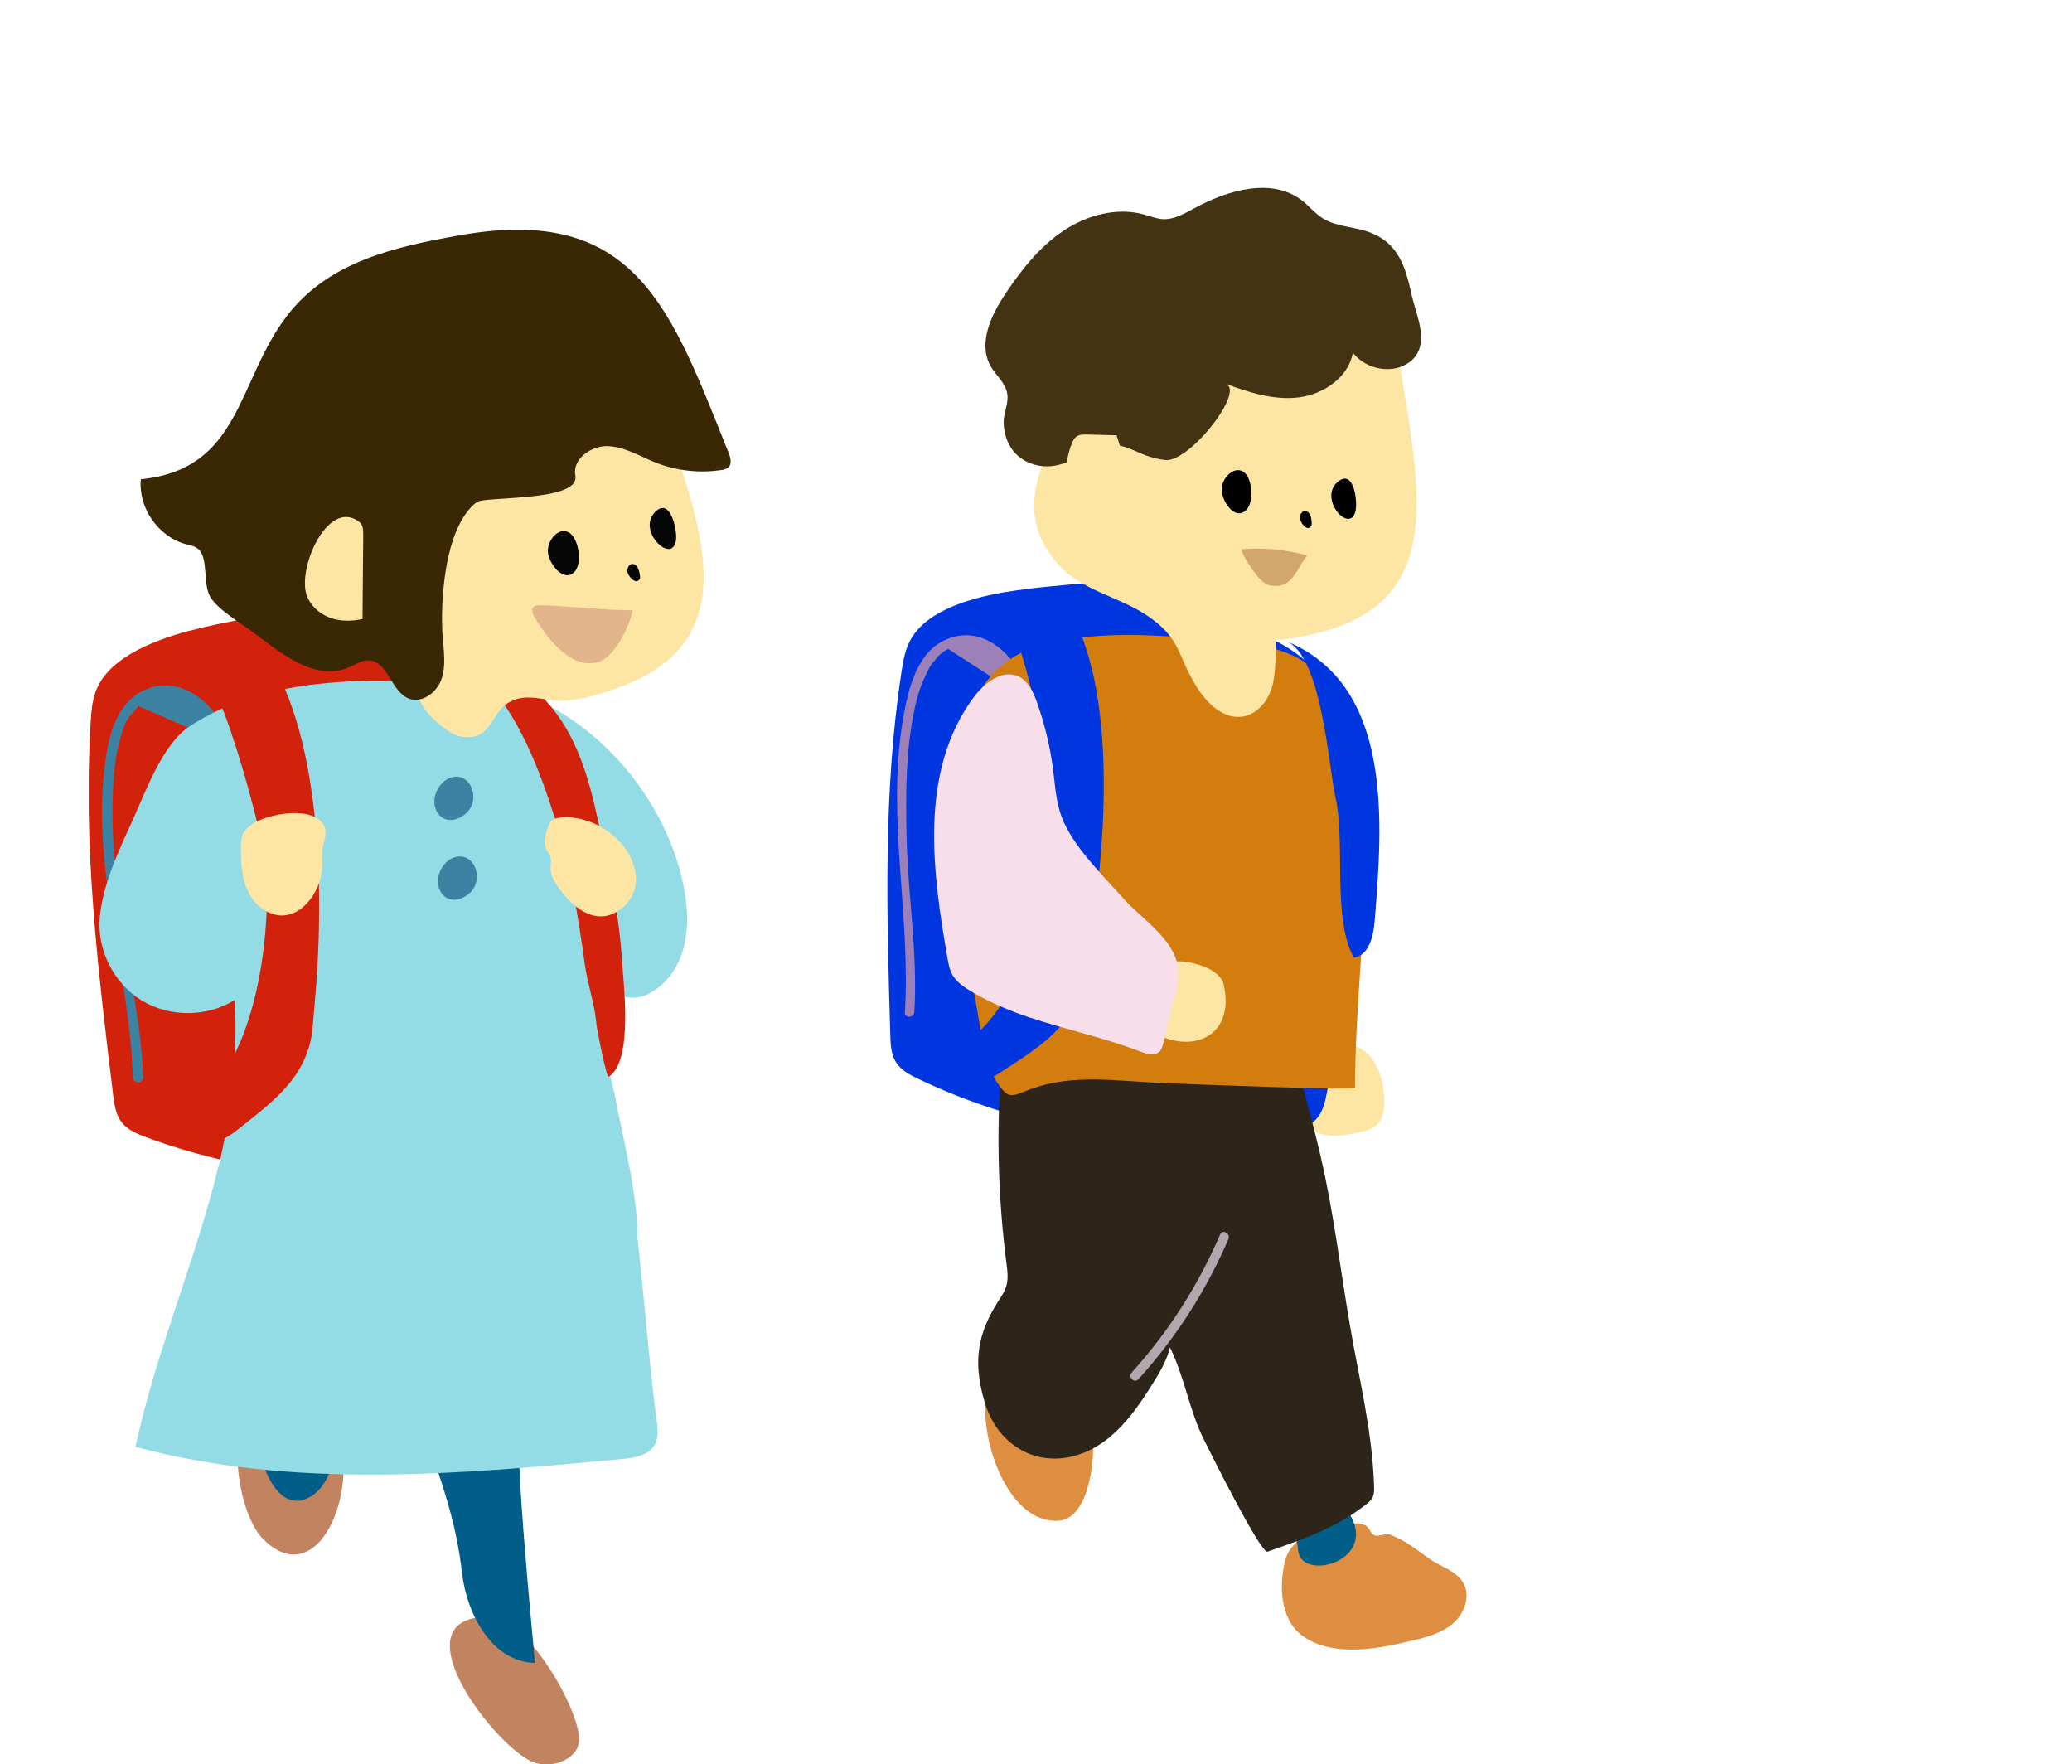 <svg width="397" height="338" viewBox="0 0 397 338" fill="none" xmlns="http://www.w3.org/2000/svg">
<g clip-path="url(#clip0_2469_16)">
<path d="M65.003 287.772C66.9 280.45 65.734 271.257 59.494 267.836C41.665 258.118 43.47 288.068 50.534 294.957C57.231 301.503 62.946 295.755 65.003 287.749V287.772Z" fill="#C28360"/>
<path d="M61.985 253.419C69.734 258.141 65.963 269.729 64.454 277.461C63.768 280.997 62.534 284.875 59.585 286.654C48.636 293.246 44.865 259.715 51.928 253.716C54.808 251.275 58.831 251.526 62.008 253.442L61.985 253.419Z" fill="#005E88"/>
<path d="M36.476 120.803C42.305 119.252 48.203 118.362 52.134 117.587C61.529 115.716 71.289 116.515 80.615 118.362C86.901 119.617 97.988 120.871 101.394 126.893C105.874 134.831 107.474 145.871 108.777 154.744C111.588 174.065 110.514 193.704 108.594 213.047C108.411 214.986 108.16 217.039 106.971 218.613C105.851 220.096 104.045 220.871 102.308 221.51C93.416 224.772 83.381 225.981 73.941 225.798C63.083 225.593 52.203 224.521 41.619 221.989C37.048 220.894 32.545 219.525 28.133 217.906C26.35 217.244 24.476 216.514 23.31 214.986C22.167 213.503 21.893 211.519 21.664 209.626C18.784 185.994 15.904 162.203 17.367 138.435C17.481 136.542 17.618 134.626 18.213 132.824C20.316 126.46 28.293 122.97 36.453 120.78L36.476 120.803Z" fill="#D3220C"/>
<path d="M25.458 206.364C24.864 186.587 17.709 167.381 19.995 147.377C20.589 142.153 21.823 135.356 26.921 132.573C34.373 128.513 41.436 134.9 43.927 141.492C44.362 142.655 42.487 143.157 42.053 142.016L26.509 135.242L24.909 137.158C23.835 138.367 23.332 140.556 22.898 142.062C22.029 145.141 21.801 148.403 21.641 151.574C21.298 158.713 22.006 165.944 22.852 173.038C24.155 184.101 27.081 195.232 27.424 206.387C27.47 207.641 25.526 207.641 25.481 206.387L25.458 206.364Z" fill="#3B82A3"/>
<path d="M110.673 331.111C108.981 323.88 100.158 309.669 93.575 309.715C75.654 309.829 95.083 335.034 102.329 337.635C105.781 338.866 110.558 337.042 110.924 333.711C110.993 333.027 110.924 332.137 110.673 331.111Z" fill="#C28360"/>
<path d="M85.987 288.595C84.135 281.957 81.735 276.026 79.724 268.75C86.284 269.617 93.164 271.305 99.999 271.008C97.759 271.099 102.193 314.37 102.49 318.545C94.398 318.431 89.438 309.352 88.524 301.323C87.975 296.556 87.084 292.45 85.987 288.595Z" fill="#005E88"/>
<path d="M41.847 223.423C39.218 234.441 35.332 245.139 31.424 257.319C29.321 263.843 27.423 270.458 25.96 277.164C56.156 285.307 88.112 282.433 119.268 279.491C121.599 279.263 124.274 278.829 125.439 276.799C126.217 275.43 126.034 273.765 125.828 272.214C124.319 260.672 123.496 249.039 122.171 237.474C122.171 228.305 119.382 218.382 117.713 209.395C117.233 206.84 112.456 190.189 114.262 189.071C115.245 188.478 118.605 190.759 119.633 190.964C122.422 191.535 124.548 190.577 126.697 188.729C131.337 184.692 132.183 178.1 131.405 172.306C128.594 151.549 109.713 131.111 88.089 130.609C70.763 130.198 51.584 129.149 36.361 139.117C31.149 142.539 27.926 151.617 25.435 157.091C22.806 162.84 19.743 169.272 19.126 175.636C18.532 181.886 21.755 188.319 27.103 191.626C32.452 194.911 39.675 194.888 44.978 191.558C45.596 203.35 44.247 213.547 41.87 223.492L41.847 223.423Z" fill="#93DCE6"/>
<path d="M114.193 195.391C113.781 191.832 112.57 188.411 112.067 184.852C110.741 175.272 109.21 165.692 106.238 156.476C103.244 147.193 99.724 137.955 93.186 130.473C92.889 130.131 92.615 129.492 93.026 129.31C93.118 129.264 93.232 129.264 93.323 129.264C97.141 129.196 100.981 130.701 103.724 133.37C109.804 139.278 112.524 147.809 114.284 155.861C116.319 165.167 118.582 174.246 119.176 183.917C119.45 188.411 121.37 203.283 116.639 206.271C116.204 206.545 114.353 197.147 114.239 195.915C114.239 195.756 114.216 195.596 114.193 195.436V195.391Z" fill="#D3220C"/>
<path d="M59.928 196.781C59.013 206.384 52.247 211.06 45.253 216.626C42.418 218.884 37.481 220.8 35.835 217.561C34.532 214.983 37.138 212.269 39.195 210.239C49.253 200.248 51.813 179.719 51.036 166.238C50.784 161.767 41.252 123.743 35.972 126.526C38.647 125.111 41.321 123.697 43.995 122.306C45.115 121.713 46.419 121.097 47.607 121.553C48.316 121.804 48.819 122.397 49.299 122.967C62.145 138.683 62.099 173.195 60.293 192.242C60.133 193.975 60.042 195.435 59.905 196.781H59.928Z" fill="#D3220C"/>
<path d="M86.1 157.07C86.922 157.138 87.859 156.865 88.843 156.18C92.546 153.58 90.214 147.216 85.871 149.155C85.482 149.337 85.117 149.611 84.751 149.976C81.962 152.896 83.311 156.865 86.1 157.093V157.07Z" fill="#3B82A3"/>
<path d="M86.786 172.355C87.609 172.423 88.546 172.15 89.529 171.465C93.232 168.865 90.9 162.501 86.557 164.44C86.169 164.6 85.78 164.896 85.437 165.261C82.649 168.181 83.997 172.15 86.786 172.378V172.355Z" fill="#3B82A3"/>
<path d="M57.025 110.289C57.322 114.167 58.922 117.93 62.694 121.489C65.734 124.363 69.62 126.256 73.689 127.214C76.043 127.761 78.855 128.355 79.723 130.59C80.089 131.548 79.997 132.643 80.249 133.646C80.935 136.315 85.643 140.649 88.341 141.105C94.238 142.086 93.895 136.703 97.392 134.627C101.073 132.438 104.57 134.559 108.547 134.217C112.639 133.852 117.028 132.415 120.776 130.818C145.6 120.166 130.948 94.504 126.102 75.344C125.302 72.15 123.885 68.934 121.256 67.041C115.816 63.14 98.764 66.699 92.752 68.181C82.923 70.645 72.98 75.435 65.985 83.099C63.859 85.426 62.671 88.528 61.551 91.516C59.128 97.971 56.499 104.29 56.979 110.289H57.025Z" fill="#FDE5A3"/>
<path d="M110.239 109.351C111.542 107.549 110.833 103.557 109.37 102.28C107.336 100.5 104.753 103.443 104.982 105.838C105.187 107.8 107.496 111.061 109.508 109.989C109.805 109.83 110.033 109.624 110.239 109.351Z" fill="#050505"/>
<path d="M128.799 104.947C129.165 104.696 129.439 104.194 129.531 103.419C129.759 101.503 128.479 95.389 125.69 97.921C122.33 100.978 126.879 106.27 128.799 104.97V104.947Z" fill="#050505"/>
<path d="M103.724 120.256C106.193 123.86 110.17 128.103 114.582 126.849C117.828 125.936 120.685 119.709 121.233 116.903C115.222 116.903 109.439 116.105 103.381 115.945C103.015 115.945 102.627 115.945 102.353 116.151C101.735 116.584 102.01 117.474 102.353 118.089C102.718 118.751 103.198 119.504 103.724 120.279V120.256Z" fill="#E2B58B"/>
<path d="M122.605 110.858C122.697 110.653 122.651 110.425 122.605 110.197C122.514 109.672 122.423 109.147 122.148 108.691C121.417 107.596 120.388 107.938 120.205 109.17C120.045 110.197 121.943 112.295 122.583 110.858H122.605Z" fill="#050505"/>
<path d="M87.677 101.138C84.843 107.457 84.431 116.946 84.82 122.032C85.026 124.747 85.483 127.53 84.591 130.107C83.7 132.662 80.843 134.806 78.328 133.825C74.922 132.479 74.328 126.686 70.671 126.526C69.276 126.457 68.042 127.347 66.739 127.895C60.156 130.655 53.413 124.77 48.521 121.143C46.212 119.432 41.778 116.809 40.315 114.391C38.806 111.927 39.995 106.886 37.984 105.176C37.343 104.628 36.475 104.469 35.652 104.263C30.326 102.826 26.463 97.283 26.989 91.809C46.167 89.916 45.39 73.105 54.899 60.627C62.876 50.066 75.837 47.238 88.249 45.048C121.942 39.095 128.593 59.35 139.588 86.699C139.977 87.657 140.297 88.912 139.52 89.573C139.177 89.87 138.72 89.961 138.285 90.03C134.079 90.691 129.691 90.212 125.736 88.661C122.696 87.475 119.816 85.627 116.57 85.468C113.324 85.308 109.621 87.908 110.238 91.102C111.221 96.166 92.912 95.025 91.358 96.188C89.849 97.306 88.637 99.062 87.7 101.138H87.677Z" fill="#3A2804"/>
<path d="M59.333 115.235C61.528 118.611 65.574 119.478 69.46 118.565C69.505 113.159 69.551 107.753 69.597 102.347C69.597 101.526 69.551 100.568 68.911 100.044C62.694 95.048 56.339 109.989 59.082 114.779C59.173 114.939 59.265 115.075 59.356 115.235H59.333Z" fill="#FDE5A3"/>
<path d="M49.87 157.069C49.162 157.366 48.499 157.731 47.973 158.118C45.847 159.669 46.145 161.449 46.167 163.958C46.236 168.132 47.264 172.785 51.379 174.747C56.453 177.188 60.865 172.078 61.642 167.197C61.894 165.646 61.574 164.026 61.825 162.475C62.031 161.198 62.625 159.898 62.282 158.643C61.962 157.48 60.865 156.658 59.699 156.248C57.139 155.313 52.865 155.815 49.847 157.092L49.87 157.069Z" fill="#FDE5A3"/>
<path d="M105.027 158.324C105.187 157.868 105.393 157.435 105.759 157.138C106.147 156.842 106.65 156.728 107.13 156.659C113.37 155.815 120.799 160.834 121.759 167.22C122.239 170.323 120.845 173.174 118.079 174.725C114.079 176.983 110.33 174.223 107.793 171.053C106.65 169.638 105.461 168.087 105.484 166.285C105.484 165.487 105.713 164.643 105.393 163.913C105.233 163.571 104.981 163.297 104.798 162.978C104.044 161.723 104.456 160.149 104.867 158.758C104.913 158.621 104.958 158.461 105.004 158.324H105.027Z" fill="#FDE5A3"/>
</g>
<g clip-path="url(#clip1_2469_16)">
<path d="M264.482 205.993C264.89 207.275 265.149 208.748 265.213 210.414C265.299 212.251 265.106 214.322 263.729 215.561C262.869 216.33 261.686 216.607 260.567 216.863C258.331 217.376 255.986 217.889 253.728 217.376C247.039 215.838 244.759 208.385 249.835 203.644C256.051 197.857 262.331 199.287 264.46 205.993H264.482Z" fill="#FDE5A3"/>
<path d="M192.713 113.417C198.477 112.434 204.262 112.092 208.133 111.687C221.64 110.256 230.092 115.403 241.771 121.382C244.287 122.664 246.825 123.966 249.062 125.696C270.763 142.375 258.482 187.138 254.267 209.156C253.901 211.014 253.493 213 252.202 214.388C250.976 215.712 249.17 216.31 247.449 216.78C238.566 219.172 228.759 219.428 219.661 218.425C209.166 217.271 198.756 215.285 188.755 211.89C184.432 210.416 180.195 208.708 176.087 206.743C174.431 205.953 172.668 205.077 171.678 203.497C170.71 201.959 170.624 200.016 170.581 198.158C169.893 175.029 169.205 151.708 172.711 128.814C172.99 126.999 173.291 125.141 174.023 123.454C176.625 117.474 184.647 114.783 192.713 113.395V113.417Z" fill="#0036E0"/>
<path d="M209.187 281.167C210.198 274.162 208.306 267.968 202.886 262.459C197.616 257.12 192.003 257.888 189.422 265.278C186.777 272.816 192.261 292.101 202.907 291.311C205.961 291.076 207.66 287.702 208.456 284.754C208.779 283.537 209.037 282.341 209.209 281.188L209.187 281.167Z" fill="#DE8E41"/>
<path d="M278.074 301.011C276.698 300.135 275.085 299.494 273.751 298.533C271.278 296.739 269.278 295.138 266.417 294.006C265.428 293.6 264.181 294.497 263.277 294.07C262.46 293.685 262.438 292.34 261.191 292.062C256.094 290.931 247.727 293.664 246.329 298.661C244.996 303.445 245.211 310.151 249.469 313.312C252.093 315.255 255.449 315.96 258.696 316.003C262.697 316.067 266.675 315.212 270.568 314.294C273.364 313.632 276.268 312.863 278.44 310.963C280.612 309.083 281.795 305.73 280.376 303.232C279.816 302.271 278.999 301.587 278.074 300.989V301.011Z" fill="#DE8E41"/>
<path d="M247.621 291.847C246.825 288.409 246.481 284.821 250.503 283.369C253.987 282.108 257.988 288.558 259.149 291.078C262.999 299.471 249.17 302.824 248.718 296.972C248.611 295.52 248.03 293.705 247.6 291.847H247.621Z" fill="#005E88"/>
<path d="M192.326 275.149C198.068 281.171 206.392 280.424 212.5 275.405C216.091 272.458 218.737 268.507 221.189 264.535C222.458 262.506 223.576 260.477 224.178 258.128C226.931 263.723 227.834 270.066 230.673 275.789C231.663 277.775 241.578 297.722 242.868 297.252C249.858 294.754 255.751 292.832 261.601 288.304C262.16 287.877 262.741 287.428 263.021 286.788C263.3 286.168 263.3 285.464 263.279 284.78C262.935 274.145 260.483 264.535 258.719 254.284C256.827 243.349 255.558 232.351 253.041 221.523C251.923 216.697 250.632 211.913 249.363 207.129C248.546 204.097 247.707 201 245.858 198.48C241.212 192.137 228.157 193.91 221.232 194.102C213.295 194.316 205.617 197.882 197.789 197.113C196.391 196.985 194.821 196.772 193.702 197.626C192.648 198.437 192.39 199.911 192.24 201.235C190.734 214.092 191.164 229.041 192.82 241.876C193.014 243.328 193.229 244.823 192.842 246.232C192.541 247.343 191.896 248.304 191.272 249.265C187.293 255.522 186.476 260.691 188.476 267.952C189.078 270.173 190.024 272.308 191.444 274.124C191.723 274.487 192.025 274.828 192.326 275.149Z" fill="#2D241A"/>
<path d="M235.36 237.386C231.102 247.252 225.359 256.222 218.133 264.209C217.337 265.085 216.047 263.803 216.842 262.928C223.961 255.047 229.596 246.206 233.79 236.467C234.242 235.4 235.833 236.318 235.36 237.386Z" fill="#B1A8AD"/>
<path d="M173.376 193.931C174.516 175.522 169.956 157.22 172.86 138.768C173.698 133.408 175.204 125.506 180.753 122.751C188.281 119.035 195.012 125.762 196.884 132.532C197.185 133.664 195.421 134.134 195.12 133.023L181.678 124.31C180.624 124.844 179.764 125.57 179.118 126.531C178.108 127.45 177.634 128.816 177.075 129.991C175.849 132.575 175.269 135.437 174.774 138.234C173.483 145.688 173.548 153.376 173.72 160.915C174 171.828 175.871 182.997 175.182 193.91C175.118 195.063 173.29 195.084 173.354 193.91L173.376 193.931Z" fill="#9E80B8"/>
<path d="M190.926 207.146C190.926 207.146 190.99 207.253 191.033 207.317C193.378 210.948 193.937 209.901 197.894 208.492C205.809 205.694 214.304 207.125 222.649 207.467C225.058 207.573 259.621 208.962 259.621 208.406C259.642 193.03 261.664 177.824 261.642 162.555C261.642 146.388 260.137 125.908 240.587 123.644C227.446 122.128 213.917 120.206 200.841 123.238C180.473 127.958 183.678 151.193 183.463 167.509C183.42 170.222 183.42 172.934 183.678 175.646C184.087 180.109 185.205 184.466 186.302 188.801C187.614 193.97 188.108 202.597 190.904 207.146H190.926Z" fill="#D37D0F"/>
<path d="M234.458 188.63C236.48 197.28 230.2 201.508 222.887 198.71C215.274 195.806 217.36 184.017 225.769 184.146C228.501 184.188 233.727 185.512 234.458 188.609V188.63Z" fill="#FDE5A3"/>
<path d="M259.406 183.462C255.212 175.881 257.858 161.551 255.858 152.624C254.524 146.601 253.234 125.587 246.459 122.832C267.084 131.289 264.891 157.771 263.385 176.5C263.149 179.383 262.267 183.035 259.406 183.462Z" fill="#0036E0"/>
<path d="M207.53 187.584C205.81 196.81 198.841 200.718 191.593 205.502C188.647 207.445 183.7 208.854 182.41 205.566C181.377 202.96 184.152 200.568 186.302 198.774C196.906 189.976 201.207 170.328 201.659 157.194C201.809 152.837 195.959 115.165 190.604 117.386C193.314 116.254 196.024 115.122 198.734 113.991C199.874 113.521 201.186 113.051 202.304 113.585C202.949 113.905 203.401 114.503 203.81 115.101C214.821 131.46 211.746 164.882 208.305 183.184C207.982 184.85 207.788 186.26 207.53 187.562V187.584Z" fill="#0036E0"/>
<path d="M198.154 96.653C198.111 100.433 199.315 104.213 202.649 108.014C207.187 113.161 214.37 114.25 219.833 117.945C226.436 122.429 225.425 125.462 229.318 131.634C231.275 134.752 234.437 137.827 238.072 137.272C240.76 136.866 242.825 134.474 243.642 131.869C244.545 129.007 244.33 125.462 244.588 122.622C278.441 119.055 272.311 95.969 268.053 68.89C267.558 65.729 266.483 62.483 264.117 60.433C259.192 56.183 242.395 58.105 236.48 59.023C226.759 60.539 216.715 64.298 209.273 71.111C206.993 73.182 205.595 76.065 204.24 78.884C201.337 84.928 198.24 90.801 198.154 96.653Z" fill="#FDE5A3"/>
<path d="M238.844 97.656C240.264 96.033 239.92 92.082 238.629 90.715C236.823 88.815 234.048 91.442 234.07 93.769C234.07 95.67 236.048 99.066 238.092 98.19C238.393 98.062 238.629 97.87 238.844 97.635V97.656Z" fill="black"/>
<path d="M258.869 99.278C259.256 99.065 259.557 98.616 259.729 97.848C260.138 96.011 259.407 89.967 256.503 92.167C252.976 94.836 256.912 100.346 258.869 99.257V99.278Z" fill="black"/>
<path d="M251.234 100.751C251.342 100.559 251.321 100.324 251.321 100.111C251.277 99.598 251.234 99.064 250.998 98.616C250.396 97.484 249.363 97.719 249.084 98.893C248.847 99.876 250.503 102.075 251.234 100.73V100.751Z" fill="black"/>
<path d="M227.038 86.636C225.64 87.64 224.328 88.238 223.318 88.131C217.382 87.554 215.553 83.625 209.897 86.038C206.069 87.682 202.67 90.266 198.197 89.007C194.519 87.96 192.497 84.97 192.304 81.19C192.196 79.055 193.422 77.239 192.928 75.104C192.476 73.16 190.605 71.687 189.701 69.957C187.422 65.6 189.917 60.347 192.648 56.267C195.681 51.719 199.143 47.319 203.681 44.265C208.219 41.212 213.983 39.631 219.253 41.105C220.436 41.425 221.597 41.916 222.823 41.98C224.909 42.087 226.845 40.977 228.694 39.973C235.168 36.428 243.685 33.908 249.492 38.435C250.826 39.482 251.923 40.848 253.342 41.767C255.966 43.454 259.3 43.39 262.225 44.436C267.989 46.465 269.322 51.249 270.483 56.524C271.322 60.368 274.204 66.07 270.225 69.252C266.978 71.815 261.73 70.854 259.214 67.565C258.375 72.285 253.622 75.531 248.847 76.129C244.072 76.727 239.341 75.189 234.846 73.523C237.814 74.634 231.921 83.133 227.038 86.657V86.636Z" fill="#443312"/>
<path d="M205.916 97.568C206.261 98.252 206.669 98.914 207.121 99.555C207.745 100.409 208.54 101.242 209.573 101.477C220.929 103.975 216.089 90.136 213.939 83.388C212.046 83.345 210.153 83.281 208.239 83.239C207.551 83.239 206.82 83.217 206.261 83.623C205.83 83.943 205.572 84.434 205.379 84.926C203.723 88.962 203.959 93.703 205.916 97.59V97.568Z" fill="#FDE5A3"/>
<path d="M246.288 111.814C245.47 112.263 244.438 112.391 243.04 112.07C241.04 111.601 237.383 105.258 237.943 105.215C242.137 104.873 246.417 105.279 250.46 106.411C248.911 108.312 248.137 110.81 246.288 111.814Z" fill="#D3A56F"/>
<path d="M197.422 194.955C204.369 197.282 211.574 198.777 218.607 201.49C219.768 201.938 221.231 202.322 222.134 201.49C222.586 201.062 222.758 200.4 222.909 199.781C223.661 196.578 224.436 193.374 225.21 190.171C225.597 188.569 225.984 186.925 225.726 185.302C224.909 179.77 218.693 175.99 215.23 172.104C211.251 167.597 205.595 162.194 203.423 156.514C202.347 153.673 202.175 150.577 201.788 147.544C201.229 143.102 200.175 138.724 198.67 134.495C197.981 132.552 197.035 130.502 195.185 129.605C192.067 128.131 188.604 130.822 186.561 133.577C175.979 147.886 178.689 167.213 181.571 183.721C181.743 184.704 181.937 185.729 182.41 186.604C183.227 188.163 184.819 189.167 186.346 190.085C189.916 192.178 193.637 193.695 197.422 194.976V194.955Z" fill="#F8DDEA"/>
</g>
<defs>
<clipPath id="clip0_2469_16">
<rect width="123" height="294" fill="white" transform="matrix(-1 0 0 1 140 44)"/>
</clipPath>
<clipPath id="clip1_2469_16">
<rect width="111" height="280" fill="white" transform="matrix(-1 0 0 1 281 36)"/>
</clipPath>
</defs>
</svg>
